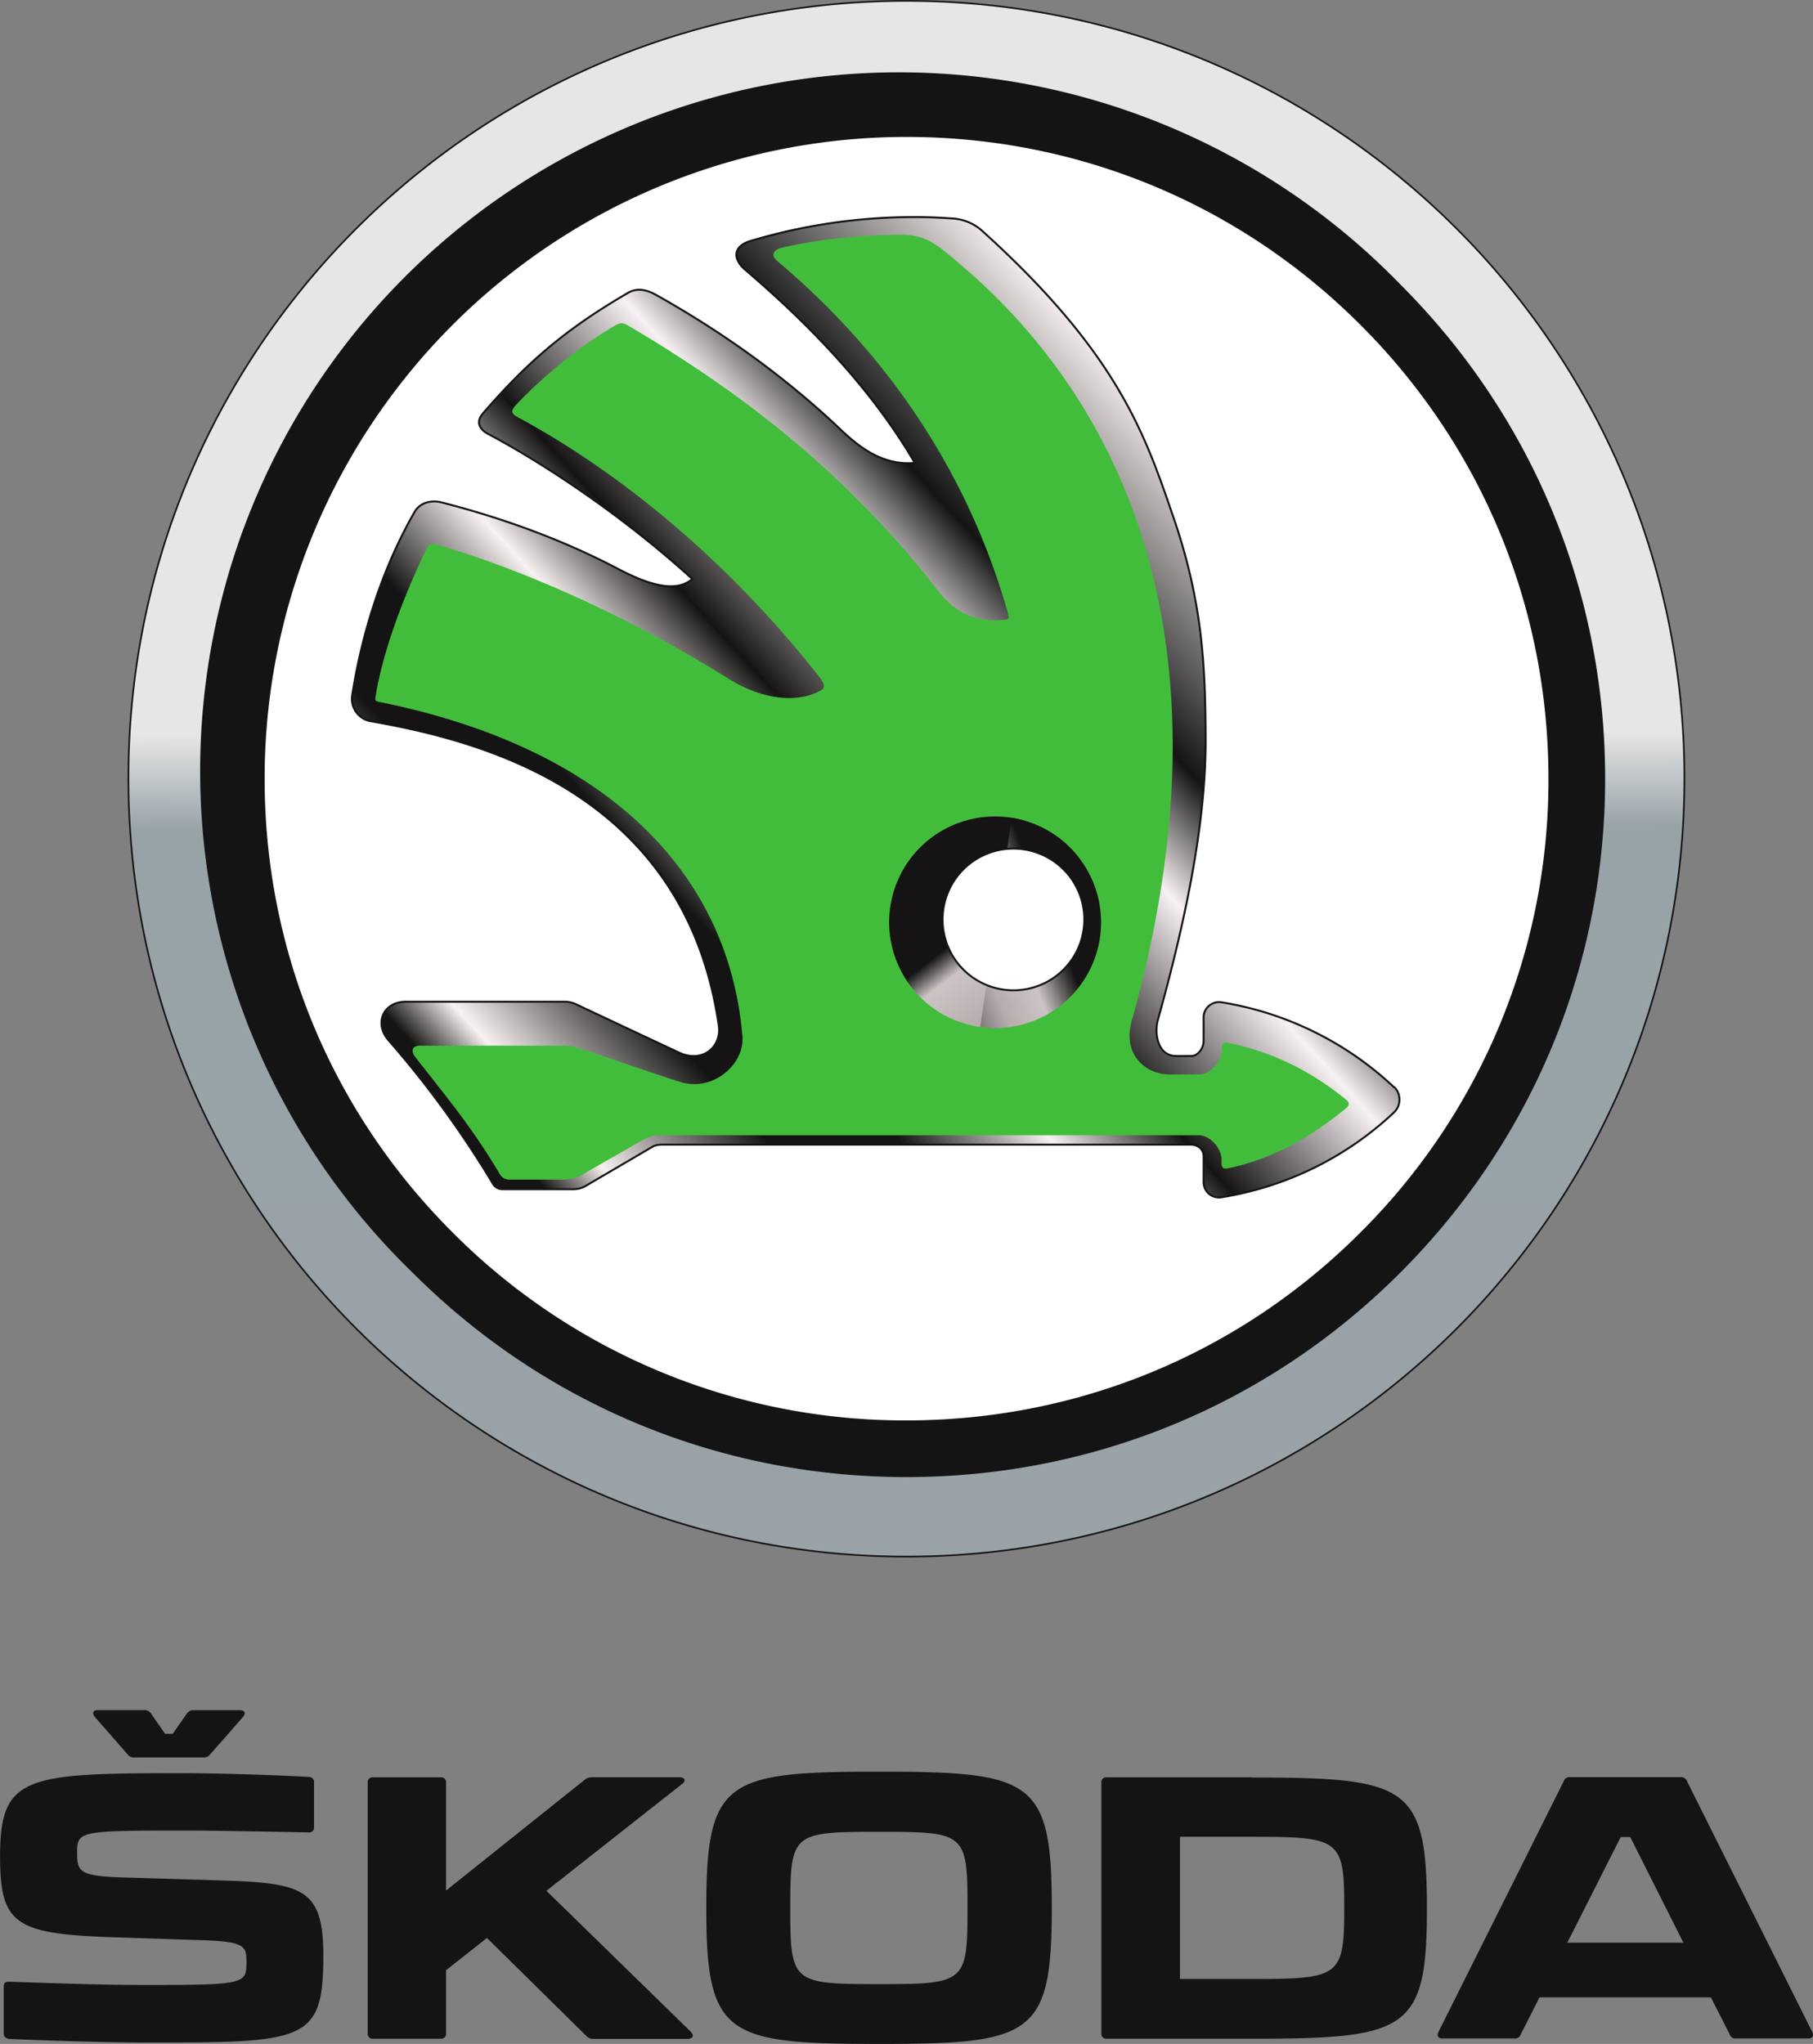 <svg xmlns="http://www.w3.org/2000/svg" xmlns:xlink="http://www.w3.org/1999/xlink" id="Layer_1" data-name="Layer 1" viewBox="0 0 1063.8 1199.48"><rect x="0" y="0" width="1063.8" height="1199.48" fill="#808080" stroke="none"/><defs><style>.cls-1{fill:#141414;}.cls-2,.cls-4,.cls-8{stroke:#141414;}.cls-2{stroke-linecap:square;stroke-width:0.97px;fill:url(#Dégradé_sans_nom);}.cls-3,.cls-8{fill:#fff;}.cls-4,.cls-8{stroke-width:1.14px;}.cls-4{fill:url(#Dégradé_sans_nom_2);}.cls-5{fill:#42bd3b;}.cls-6{fill:url(#Dégradé_sans_nom_3);}.cls-7{fill:url(#Dégradé_sans_nom_4);}</style><linearGradient id="D&#xE9;grad&#xE9;_sans_nom" x1="-3307.82" y1="1455.69" x2="-3057.33" y2="1455.69" gradientTransform="matrix(-0.01, -3.66, 3.63, -0.01, -4752.74, -11071.91)" gradientUnits="userSpaceOnUse"><stop offset="0" stop-color="#99a2a7"></stop><stop offset="0.48" stop-color="#98a3a8"></stop><stop offset="0.54" stop-color="#e6e6e6"></stop><stop offset="1" stop-color="#e6e6e6"></stop></linearGradient><linearGradient id="D&#xE9;grad&#xE9;_sans_nom_2" x1="-2668.89" y1="560.29" x2="-2562.64" y2="657.5" gradientTransform="matrix(5.71, 0, 0, -5.71, 15533.38, 4021.82)" gradientUnits="userSpaceOnUse"><stop offset="0" stop-color="#151313"></stop><stop offset="0.09" stop-color="#151313"></stop><stop offset="0.13" stop-color="#f8f1f1"></stop><stop offset="0.23" stop-color="#151313"></stop><stop offset="0.3" stop-color="#141414"></stop><stop offset="0.38" stop-color="#f8f1f1"></stop><stop offset="0.45" stop-color="#151313"></stop><stop offset="0.56" stop-color="#f8f1f4"></stop><stop offset="0.63" stop-color="#141414"></stop><stop offset="0.79" stop-color="#f8f1f1"></stop><stop offset="1" stop-color="#f8f1f2"></stop></linearGradient><linearGradient id="D&#xE9;grad&#xE9;_sans_nom_3" x1="-2439.1" y1="757.75" x2="-2428.54" y2="776.73" gradientTransform="matrix(4.37, -0.64, 0.64, 4.37, 10806.75, -4245.18)" gradientUnits="userSpaceOnUse"><stop offset="0" stop-color="#151313"></stop><stop offset="0.16" stop-color="#ccc4c4"></stop><stop offset="0.5" stop-color="#b7acad"></stop><stop offset="1" stop-color="#151313"></stop></linearGradient><linearGradient id="D&#xE9;grad&#xE9;_sans_nom_4" x1="-3514.18" y1="445.8" x2="-3499.45" y2="461.12" gradientTransform="matrix(-4.04, -1.8, -1.8, 4.04, -12731.13, -7492.52)" gradientUnits="userSpaceOnUse"><stop offset="0" stop-color="#151313"></stop><stop offset="0.25" stop-color="#ccc4c4"></stop><stop offset="0.5" stop-color="#b7acad"></stop><stop offset="1" stop-color="#151313"></stop></linearGradient></defs><path class="cls-1" d="M102.21,1102l19.38,22.12a4.38,4.38,0,0,0,3.83,1.73h40.67a4.4,4.4,0,0,0,3.84-1.73L189.3,1102c1.65-1.92,1.1-3.84-1.73-3.84H160.15a4.45,4.45,0,0,0-3.84,1.92L148,1112h-4.48l-8.32-12a4.65,4.65,0,0,0-4-1.92H104c-2.84,0-3.47,1.92-1.74,3.84M461.09,1213.1v2.1c0,74.3,12.15,78.78,101.35,78.78s101.35-4.48,101.35-79V1213c0-74.3-12.16-78.78-101.35-78.78s-101.35,4.57-101.35,78.87m-9,73.84-84.81-82.8,79.69-62.78c2.38-1.74,1.47-3.84-1.46-3.84H393.55a5.79,5.79,0,0,0-3.83,1.46l-81.34,65v-63.24a2.86,2.86,0,0,0-3.2-3.2H265.61a2.86,2.86,0,0,0-3.2,3.2v147a2.86,2.86,0,0,0,3.2,3.2h39.57a2.86,2.86,0,0,0,3.2-3.2v-37l24-18.92,58.3,57.48a5.1,5.1,0,0,0,4,1.74h55.84c2.74-.18,3.56-2.1,1.46-4M781,1137.52h-84.9a2.85,2.85,0,0,0-3.2,3.2v147a2.85,2.85,0,0,0,3.2,3.2h85c90.93,0,102.81-4.48,102.81-76v-1.27c-.09-71.56-12-76-102.9-76M1110,1286.94l-73.47-147.13a3.58,3.58,0,0,0-3.66-2.38H967.83a3.47,3.47,0,0,0-3.65,2.38L890.7,1286.94c-1.09,2.38-.18,3.84,2.29,3.84h42.4a3.35,3.35,0,0,0,3.56-2.38L950,1266.65h100.53l11.06,21.75a3.47,3.47,0,0,0,3.65,2.38h42.41c2.55,0,3.38-1.46,2.37-3.84M614.35,1213.1v2.1c0,43-1.74,43.68-52,43.68s-52-.64-52-43.68v-2.1c0-43,1.73-43.59,52-43.59s52,.54,52,43.59m221.06,0v2.1c0,39.39-3.2,40.67-54.28,40.67H739v-83.44h42.13c51.08,0,54.28,1.28,54.28,40.67m199,21.47H966.28l31.35-62h5.57ZM51.77,1291.05c22.57,1,59.4,2.1,80.69,2.1,92.85,0,103.91-.18,103.91-50.62,0-39.85-11.7-43-60.87-44.51l-57-1.74c-26.14-.82-26.6-3.65-26.6-15.35,0-12.15,3.2-12.15,66-12.15,11.88,0,49.8.64,69.82,1.09a2.84,2.84,0,0,0,3.19-3.2v-26a3,3,0,0,0-3-3.38c-19.83-1.1-52.18-2.2-75.4-2.2-91.11,0-105.82,1.74-105.82,48.81,0,40.21,9,45.6,67.26,47.52l52.36,1.73c24.5.83,24.95,3.84,24.95,13,0,12.61-1.09,13.25-59,13.25-27,0-54.93-1.09-80.24-1.92-2.1-.18-3.2.83-3.2,3v27.23c0,2,1.1,3,3,3.29" transform="translate(-46.65 -94.49)"></path><path class="cls-2" d="M577,95c252.14-.91,457.21,202.79,458,454.93S832.21,1007.12,580.08,1008,123,805.15,122,553,324.83,95.8,577,95Z" transform="translate(-46.65 -94.49)"></path><path class="cls-1" d="M578.52,961.33c-109.48,0-212.47-42.58-289.88-120.08A410,410,0,1,1,868.4,261.49c77.41,77.4,120.09,180.31,120.09,289.88S945.81,763.75,868.4,841.25,688.1,961.33,578.52,961.33" transform="translate(-46.65 -94.49)"></path><path class="cls-3" d="M578.52,928.07a374.18,374.18,0,0,1-266.3-110.31c-71.19-71.1-110.3-165.68-110.3-266.3a376.6,376.6,0,0,1,376.6-376.61c100.62,0,195.21,39.12,266.4,110.31s110.3,165.68,110.3,266.3a374.17,374.17,0,0,1-110.3,266.3C773.73,889,679.14,928.07,578.52,928.07" transform="translate(-46.65 -94.49)"></path><path class="cls-4" d="M864.47,732.41a192.33,192.33,0,0,0-101.16-49.72,9.06,9.06,0,0,0-10.33,7.5,7,7,0,0,0-.09,1.37v13.89c0,4.11-3.2,8.77-7.31,8.77-3,0-6,.09-9.05,0C725.84,714,723.92,701,726,693.2c22.76-81.51,28.33-131,28.06-167-.28-38.29-1.28-76.4-18.46-126.85-16.64-48.52-31.81-96.14-112-168.79a28.66,28.66,0,0,0-18.28-7.86c-7.86-.55-14.35-.82-22.39-.82a335.39,335.39,0,0,0-95.87,14c-11.33,3.47-9.68,11.33-3.38,16.72,30.34,26,71.38,64.89,99.71,113.51-17.92,1.73-31.62-8.23-43.23-19.29-37.83-36-77.31-61.77-108.66-79.32-5.48-3-10.87-4.29-16.27-1.19-34.54,20.11-57.75,38.93-85.17,70.74-4.66,5.39-1.64,9.59,2.92,12.06,30,15.9,76.86,46.06,119.9,85.17-8.77,7.4-22.66,4.94-42.86-5.57-38.74-20.38-75.94-32.08-104.36-39.39-6.12-1.55-12.61.18-15.72,5.57-18.18,31.62-30.7,69.46-36.65,107.75a13.32,13.32,0,0,0,11.25,15.17c66.25,11.61,184.23,42.68,203.88,178.66,1.74,11.88-9.14,22.39-23.39,15.72-19.93-9.32-39.76-18.64-59.68-28a16.19,16.19,0,0,0-6.76-1.83H284.8c-13.34,0-18.82,12.79-10.14,22.66a584.94,584.94,0,0,1,60.95,83.71,6.57,6.57,0,0,0,6.4,3.66H383a14,14,0,0,0,7.59-2.1c12.88-7.59,25.77-15.08,38.66-22.67,2.37-1.46,4.75-1.37,7.58-1.37H745.4c4.11,0,7.49,2.65,7.49,6.86v15.17a9,9,0,0,0,10.42,8.86,192,192,0,0,0,101.16-49.71,10.41,10.41,0,0,0,.55-14.72c-.18,0-.36-.18-.55-.36" transform="translate(-46.65 -94.49)"></path><path class="cls-5" d="M634.54,688a55,55,0,1,1,55-54.92,54.93,54.93,0,0,1-55,54.92Zm202.15,52c-20.83-17-42.86-28-69.64-33.54-2.37-.45-3.56.46-3.56,2.93v1.37c0,6.58-6.58,14.26-13.16,14.26H733c-14.62,0-27.78-12.07-22.3-31.44,62.78-223.9-7.4-362.35-95.87-439.85-24-21-26.23-22.21-50.17-21.29-18.92.73-41,3-59.77,7.58-3.65.92-6.76,3.84-1.92,7.86,45.42,38.29,106.2,104.28,135.26,207,1,3.57-1.1,3.29-3.84,3.48-26.05,1.55-34.82-14.35-43-24.49-59-73.48-125.11-118.08-174.64-147.41-4.94-2.93-5.76-2.93-9.51-.73-19.92,11.51-42.22,29.79-57.94,46.51-3.29,3.57-2.46,5.21,1.19,7.13,44.78,24,112.86,71.28,176.2,151.43,3.93,4.93,4.2,7.22,2,8.59-12.16,7.22-32.54,7.13-54.74-6.67-60.32-37.65-121.64-64.25-169.53-78.14-5.12-1.46-6-1.19-8.13,3.2-11.7,24.58-24.4,56.48-29.06,84.17-.55,3.65-.92,3.93,2.46,4.57,132,26.77,204.35,99.15,212.57,195.93,1.46,16.82-17.54,33-36.46,27-20.47-6.49-40.4-13.8-61-20.29a19,19,0,0,0-6.76-1H292.94c-3.75,0-6,2.38-2.29,7.13,21.39,27.14,33.91,42.49,49,67.81a6.46,6.46,0,0,0,6.39,3.65h31.35a20.8,20.8,0,0,0,11.33-3.1c11.33-6.68,22.67-12.89,34-19.56,3.65-2.1,6.67-3.38,10.87-3.38H750.06c6.58,0,13.34,7.67,13.34,14.25v2.29c0,2.47,1.19,3.38,3.56,2.92,26.78-5.57,48.71-18.37,69.64-35.36,1.92-1.65,1.92-3.2.09-4.76" transform="translate(-46.65 -94.49)"></path><path class="cls-6" d="M691.84,626.67a62.07,62.07,0,1,1-70.46-52.36,62.07,62.07,0,0,1,70.46,52.36" transform="translate(-46.65 -94.49)"></path><path class="cls-7" d="M640.39,574.4,621.75,697.13a62,62,0,0,0,34-118.07,63.4,63.4,0,0,0-15.35-4.66Z" transform="translate(-46.65 -94.49)"></path><path class="cls-8" d="M682.89,634.08a41.59,41.59,0,1,1-41.58-41.59,41.62,41.62,0,0,1,41.58,41.59" transform="translate(-46.65 -94.49)"></path></svg>